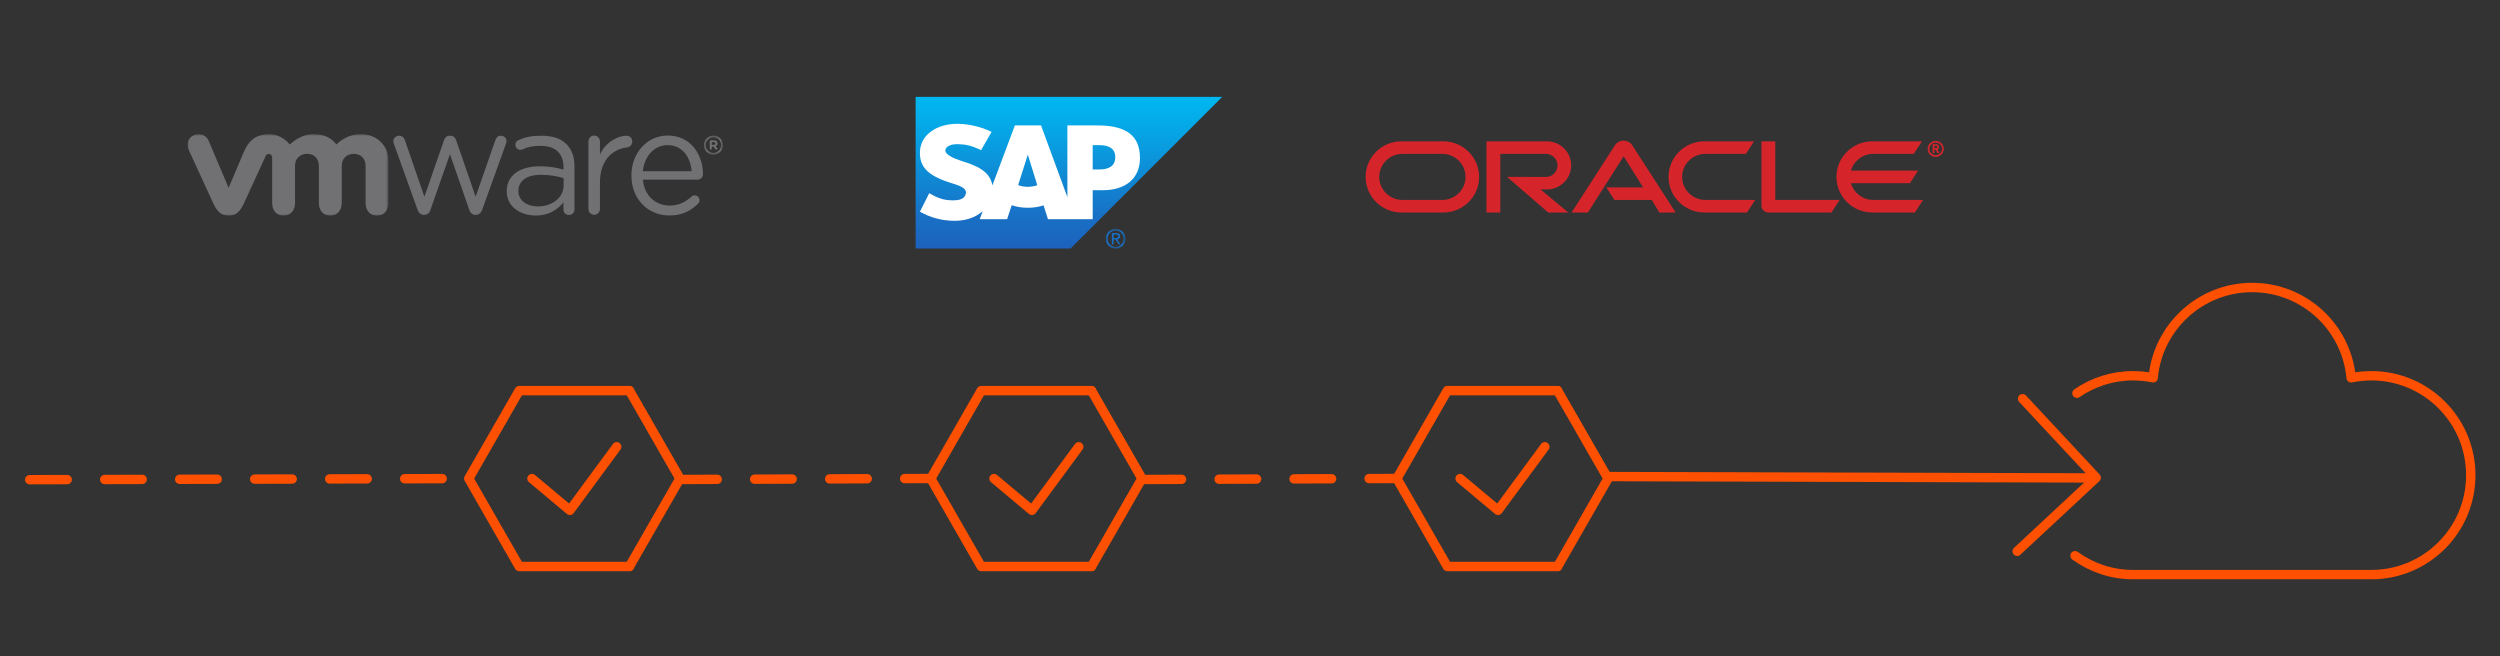 <?xml version="1.0" encoding="UTF-8"?>
<svg width="800px" height="210px" viewBox="0 0 800 210" version="1.1" xmlns="http://www.w3.org/2000/svg" xmlns:xlink="http://www.w3.org/1999/xlink">
    <rect x="0" y="0" width="800" height="210" fill="#333333" stroke="none"/>
    <title>feat_msp-cloud</title>
    <defs>
        <polygon id="path-1" points="0 0.904 64.299 0.904 64.299 27 0 27"></polygon>
        <polygon id="path-3" points="0.241 0.366 6.346 0.366 6.346 6.508 0.241 6.508"></polygon>
        <linearGradient x1="0%" y1="100%" x2="0%" y2="0%" id="linearGradient-5">
            <stop stop-color="#1D61BC" offset="0%"></stop>
            <stop stop-color="#1870C5" offset="20.672%"></stop>
            <stop stop-color="#06A5E5" offset="76.745%"></stop>
            <stop stop-color="#00B8F1" offset="100%"></stop>
        </linearGradient>
        <polygon id="path-6" points="0.046 0.223 6.397 0.223 6.397 6.54 0.046 6.54"></polygon>
    </defs>
    <g id="feat_msp-cloud" stroke="none" stroke-width="1" fill="none" fill-rule="evenodd">
        <g id="Group-5" transform="translate(9, 92)" stroke="#FE5000" stroke-linecap="round" stroke-linejoin="round" stroke-width="3">
            <g id="Group-3" transform="translate(0, 33)">
                <polyline id="Stroke-1" points="192.426 9.99999993e-05 157.142 9.99999993e-05 141 28.137 157.142 56.277 192.426 56.277"></polyline>
                <polyline id="Stroke-3" points="192.426 56.277 208.569 28.138 192.426 0"></polyline>
                <polyline id="Stroke-6" points="188.344 17.969 173.364 38.309 161.224 28.139"></polyline>
                <polyline id="Stroke-7" points="340.279 9.99999993e-05 304.996 9.99999993e-05 288.853 28.137 304.996 56.277 340.279 56.277"></polyline>
                <polyline id="Stroke-9" points="340.279 56.277 356.422 28.138 340.279 0"></polyline>
                <polyline id="Stroke-12" points="336.197 17.969 321.217 38.309 309.077 28.139"></polyline>
                <polyline id="Stroke-13" points="489.426 9.99999993e-05 454.142 9.99999993e-05 438 28.137 454.142 56.277 489.426 56.277"></polyline>
                <polyline id="Stroke-15" points="489.426 56.277 505.57 28.138 489.426 0"></polyline>
                <polyline id="Stroke-18" points="485.344 17.969 470.365 38.309 458.224 28.139"></polyline>
                <polyline id="Stroke-19" points="638.226 2.587 661.778 27.859 636.505 51.411"></polyline>
                <line x1="661.045" y1="27.939" x2="505.5" y2="27.5" id="Stroke-21"></line>
                <line x1="208.5" y1="28.432" x2="288.499" y2="28.115" id="Stroke-24" stroke-dasharray="12"></line>
                <line x1="357.107" y1="28.432" x2="437.107" y2="28.115" id="Stroke-24-Copy-2" stroke-dasharray="12"></line>
                <line x1="0.5" y1="28.5" x2="141.284" y2="28.138" id="Stroke-24-Copy" stroke-dasharray="12"></line>
            </g>
            <path d="M655,85.824 C660.225,89.608 666.618,91.874 673.565,91.874 L749.834,91.874 C767.405,91.874 781.649,77.629 781.649,60.059 C781.649,42.488 767.405,28.244 749.834,28.244 C747.618,28.244 745.454,28.472 743.367,28.903 C741.894,12.698 728.277,6.11066753e-13 711.689,6.11066753e-13 C695.1,6.11066753e-13 681.483,12.698 680.012,28.903 C677.926,28.472 675.767,28.244 673.554,28.244 C666.891,28.247 660.73,30.325 655.624,33.832" id="Stroke-1"></path>
        </g>
        <g id="Group" transform="translate(60, 42)">
            <path d="M73.608,25.09 L66.106,4.2 C66.008,3.91 65.866,3.53 65.866,3.196 C65.866,2.29 66.632,1.43 67.728,1.43 C68.684,1.43 69.308,2.05 69.594,2.956 L75.81,20.958 L82.068,2.906 C82.354,2.05 82.93,1.43 83.882,1.43 L84.074,1.43 C85.08,1.43 85.702,2.05 85.986,2.906 L92.198,20.958 L98.512,2.862 C98.752,2.096 99.274,1.43 100.28,1.43 C101.33,1.43 102.096,2.238 102.096,3.148 C102.096,3.482 101.952,3.862 101.858,4.152 L94.308,25.09 C93.92,26.184 93.158,26.758 92.298,26.758 L92.154,26.758 C91.198,26.758 90.48,26.184 90.144,25.09 L83.982,7.34 L77.766,25.09 C77.432,26.184 76.714,26.758 75.76,26.758 L75.66,26.758 C74.754,26.758 73.99,26.184 73.608,25.09" id="Fill-1" fill="#717073"></path>
            <path d="M128.296,3.251 C128.296,2.243 129.108,1.381 130.112,1.381 C131.17,1.381 131.982,2.195 131.982,3.251 L131.982,7.491 C133.8,3.373 137.832,1.429 140.504,1.429 C141.608,1.429 142.328,2.243 142.328,3.295 C142.328,4.301 141.658,5.017 140.694,5.163 C135.906,5.737 131.982,9.329 131.982,16.465 L131.982,24.857 C131.982,25.863 131.216,26.723 130.164,26.723 C129.108,26.723 128.296,25.907 128.296,24.857 L128.296,3.251" id="Fill-3" fill="#717073"></path>
            <path d="M161.331,12.786 C160.957,8.33 158.419,4.448 153.589,4.448 C149.367,4.448 146.175,7.998 145.713,12.786 L161.331,12.786 Z M154.153,26.956 C147.491,26.956 142.049,21.788 142.049,14.208 L142.049,14.11 C142.049,7.054 146.975,1.366 153.685,1.366 C160.859,1.366 164.945,7.286 164.945,13.78 C164.945,14.778 164.139,15.49 163.253,15.49 L145.713,15.49 C146.225,20.792 149.929,23.78 154.249,23.78 C157.251,23.78 159.453,22.594 161.237,20.936 C161.517,20.702 161.847,20.512 162.271,20.512 C163.159,20.512 163.865,21.222 163.865,22.078 C163.865,22.502 163.679,22.93 163.299,23.258 C161.003,25.484 158.281,26.956 154.153,26.956 L154.153,26.956 Z" id="Fill-5" fill="#717073"></path>
            <path d="M120.351,17.375 L120.351,14.989 C118.535,14.463 116.097,13.935 113.093,13.935 C108.469,13.935 105.887,15.943 105.887,19.043 L105.887,19.139 C105.887,22.241 108.749,24.055 112.093,24.055 C116.625,24.055 120.351,21.285 120.351,17.375 M102.163,19.285 L102.163,19.187 C102.163,13.985 106.461,11.215 112.711,11.215 C115.863,11.215 118.105,11.645 120.307,12.267 L120.307,11.405 C120.307,6.969 117.577,4.675 112.953,4.675 C110.469,4.675 109.023,4.991 107.207,5.799 C106.971,5.897 106.729,5.945 106.543,5.945 C105.683,5.945 104.917,5.227 104.917,4.369 C104.917,3.607 105.249,3.137 105.921,2.839 C108.351,1.785 110.185,1.433 113.333,1.433 C116.815,1.433 119.489,2.337 121.301,4.153 C122.973,5.823 123.833,8.209 123.833,11.361 L123.833,24.981 C123.833,26.027 123.069,26.793 122.061,26.793 C121.017,26.793 120.307,26.027 120.307,25.075 L120.307,22.719 C118.585,24.965 115.719,26.969 111.383,26.969 C106.797,26.969 102.163,24.343 102.163,19.285" id="Fill-7" fill="#717073"></path>
            <g id="Group-11">
                <mask id="mask-2" fill="white">
                    <use xlink:href="#path-1"></use>
                </mask>
                <g id="Clip-10"></g>
                <path d="M6.739,2.979 C5.931,1.207 3.933,0.403 2.067,1.233 C0.199,2.063 -0.487,4.135 0.357,5.909 L8.189,22.933 C9.421,25.603 10.719,27.001 13.155,27.001 C15.759,27.001 16.893,25.477 18.123,22.933 C18.123,22.933 24.955,8.057 25.025,7.901 C25.095,7.743 25.313,7.263 26.009,7.267 C26.597,7.273 27.091,7.741 27.091,8.369 L27.091,22.919 C27.091,25.161 28.335,27.001 30.727,27.001 C33.117,27.001 34.411,25.161 34.411,22.919 L34.411,11.015 C34.411,8.719 36.055,7.229 38.297,7.229 C40.539,7.229 42.031,8.771 42.031,11.015 L42.031,22.919 C42.031,25.161 43.281,27.001 45.669,27.001 C48.059,27.001 49.359,25.161 49.359,22.919 L49.359,11.015 C49.359,8.719 50.997,7.229 53.241,7.229 C55.479,7.229 56.977,8.771 56.977,11.015 L56.977,22.919 C56.977,25.161 58.223,27.001 60.613,27.001 C63.003,27.001 64.299,25.161 64.299,22.919 L64.299,9.371 C64.299,4.391 60.297,0.903 55.479,0.903 C50.667,0.903 47.653,4.233 47.653,4.233 C46.051,2.155 43.843,0.907 40.107,0.907 C36.163,0.907 32.711,4.233 32.711,4.233 C31.109,2.155 28.379,0.907 26.119,0.907 C22.625,0.907 19.851,2.443 18.157,6.315 L13.155,18.105 L6.739,2.979" id="Fill-9" fill="#717073" mask="url(#mask-2)"></path>
            </g>
            <g id="Group-14" transform="translate(165, 1)">
                <mask id="mask-4" fill="white">
                    <use xlink:href="#path-3"></use>
                </mask>
                <g id="Clip-13"></g>
                <path d="M5.761,3.434 L5.761,3.426 C5.761,2.056 4.703,0.932 3.293,0.932 C1.893,0.932 0.819,2.074 0.819,3.434 L0.819,3.45 C0.819,4.816 1.883,5.94 3.293,5.94 C4.687,5.94 5.761,4.798 5.761,3.434 M0.241,3.454 L0.241,3.434 C0.241,1.768 1.593,0.366 3.293,0.366 C5.015,0.366 6.347,1.754 6.347,3.42 L6.347,3.434 C6.347,5.106 4.999,6.508 3.293,6.508 C1.569,6.508 0.241,5.124 0.241,3.454" id="Fill-12" fill="#717073" mask="url(#mask-4)"></path>
            </g>
            <path d="M168.437,4.336 C168.753,4.336 168.929,4.17 168.929,3.918 L168.929,3.908 C168.929,3.632 168.741,3.486 168.425,3.486 L167.777,3.486 L167.777,4.336 L168.437,4.336 Z M167.125,3.226 C167.125,3.044 167.269,2.9 167.453,2.9 L168.473,2.9 C168.855,2.9 169.151,3.008 169.335,3.202 C169.503,3.366 169.593,3.6 169.593,3.876 L169.593,3.884 C169.593,4.35 169.359,4.634 169.003,4.784 L169.453,5.334 C169.515,5.414 169.559,5.482 169.559,5.582 C169.559,5.762 169.405,5.882 169.249,5.882 C169.105,5.882 169.007,5.808 168.929,5.714 L168.297,4.914 L167.777,4.914 L167.777,5.558 C167.777,5.738 167.637,5.882 167.453,5.882 C167.269,5.882 167.125,5.738 167.125,5.558 L167.125,3.226 Z" id="Fill-15" fill="#717073"></path>
        </g>
        <path d="M615.034,45.218 L612.413,49.237 L599.452,49.237 C596.061,49.237 593.183,51.509 592.303,54.6 L592.303,54.6 L613.788,54.6 L611.184,58.618 L592.303,58.618 C593.183,61.727 596.061,63.982 599.452,63.982 L599.452,63.982 L615.383,63.982 L612.779,68 L599.159,68 C592.816,68 587.665,62.909 587.665,56.618 C587.665,50.327 592.816,45.218 599.159,45.218 L599.159,45.218 L615.034,45.218 Z M561.286,45.218 L558.702,49.237 L545.722,49.237 C541.616,49.237 538.28,52.545 538.28,56.618 C538.28,60.691 541.616,63.982 545.722,63.982 L561.653,63.982 L559.049,68 L545.429,68 C539.087,68 533.936,62.909 533.936,56.618 C533.936,50.327 539.087,45.218 545.429,45.218 L561.286,45.218 Z M461.837,45.218 C468.18,45.218 473.322,50.327 473.322,56.618 C473.322,62.909 468.18,68 461.837,68 L448.486,68 C442.146,68 437,62.909 437,56.618 C437,50.327 442.146,45.218 448.486,45.218 L461.837,45.218 Z M494.999,45.218 C499.289,45.218 502.772,48.673 502.772,52.927 C502.772,57.182 499.289,60.618 494.999,60.618 L494.999,60.618 L492.983,60.618 L501.855,68 L495.439,68 L482.252,56.6 L494.706,56.618 C496.759,56.618 498.409,54.963 498.409,52.927 C498.409,50.891 496.759,49.237 494.706,49.237 L494.706,49.237 L480.089,49.237 L480.089,68 L475.672,68 L475.672,45.218 Z M568.087,45.218 L568.087,63.982 L588.673,63.982 L586.071,68 L565.924,68 C565.301,68 564.732,67.763 564.311,67.345 C563.889,66.927 563.669,66.382 563.669,65.818 L563.669,65.818 L563.669,45.218 L568.087,45.218 Z M519.563,45 C520.645,45 521.653,45.509 522.24,46.364 L536.208,68 L531.003,68 L528.546,63.982 L516.612,63.982 L514.009,59.964 L525.796,59.964 L519.563,50.018 L508.125,68 L502.918,68 L516.832,46.4 C517.437,45.527 518.445,45 519.563,45 Z M461.541,49.237 L448.781,49.237 C444.675,49.237 441.346,52.545 441.346,56.618 C441.346,60.691 444.675,63.982 448.781,63.982 L461.541,63.982 C465.649,63.982 468.976,60.691 468.976,56.618 C468.976,52.545 465.649,49.237 461.541,49.237 Z M619.415,45.091 C620.845,45.091 622,46.236 622,47.655 C622,49.073 620.845,50.218 619.415,50.218 C618.004,50.218 616.849,49.073 616.849,47.655 C616.849,46.236 618.004,45.091 619.415,45.091 Z M619.415,45.636 C618.297,45.636 617.399,46.527 617.399,47.636 C617.399,48.763 618.297,49.655 619.415,49.655 C620.552,49.655 621.45,48.763 621.45,47.636 C621.45,46.527 620.552,45.636 619.415,45.636 Z M619.177,46.127 C619.58,46.127 619.745,46.146 619.928,46.218 C620.442,46.382 620.497,46.836 620.497,47.018 C620.497,47.055 620.497,47.145 620.46,47.254 C620.442,47.364 620.369,47.582 620.112,47.745 C620.075,47.764 620.057,47.782 619.984,47.818 L620.644,49 L620.002,49 L619.415,47.909 L619.012,47.909 L619.012,49 L618.443,49 L618.443,46.127 L619.177,46.127 Z M619.303,46.601 L619.012,46.6 L619.012,47.436 L619.379,47.436 C619.562,47.418 619.745,47.418 619.855,47.254 C619.91,47.182 619.928,47.109 619.928,47 C619.928,46.855 619.837,46.727 619.708,46.655 C619.601,46.609 619.495,46.602 619.303,46.601 Z" id="Combined-Shape" fill="#D5252B"></path>
        <g id="Group-2" transform="translate(293, 31)">
            <polygon id="Fill-1" fill="url(#linearGradient-5)" points="0 1.31671634e-13 0 48.534 49.578 48.534 98.106 0.005 0 0.005"></polygon>
            <g id="Group-6" transform="translate(60.771, 42.018)">
                <mask id="mask-7" fill="white">
                    <use xlink:href="#path-6"></use>
                </mask>
                <g id="Clip-5"></g>
                <path d="M3.256,0.735 C4.669,0.735 5.782,1.877 5.782,3.365 C5.782,4.877 4.669,5.994 3.256,5.994 C1.818,5.994 0.661,4.877 0.661,3.365 C0.661,1.877 1.818,0.735 3.256,0.735 L3.256,0.735 Z M3.256,0.223 C1.523,0.223 0.046,1.559 0.046,3.365 C0.046,5.184 1.523,6.54 3.256,6.54 C4.965,6.54 6.397,5.184 6.397,3.365 C6.397,1.559 4.965,0.223 3.256,0.223 L3.256,0.223 Z M2.573,2.033 L3.324,2.033 C3.693,2.033 4.109,2.093 4.109,2.545 C4.109,3.11 3.688,3.16 3.222,3.16 L2.573,3.16 L2.573,2.033 Z M2.026,1.555 L2.026,5.175 L2.573,5.175 L2.573,3.604 L3.187,3.604 L4.178,5.175 L4.792,5.175 L3.734,3.604 C4.263,3.538 4.69,3.23 4.69,2.579 C4.69,1.866 4.253,1.555 3.392,1.555 L2.026,1.555 Z" id="Fill-4" fill="#1870C5" mask="url(#mask-7)"></path>
            </g>
            <path d="M58.221,9.128 L48.565,9.128 L48.565,32.089 L40.129,9.128 L31.768,9.128 L24.56,28.325 C23.799,23.486 18.786,21.811 14.846,20.562 C12.248,19.726 9.484,18.498 9.509,17.137 C9.531,16.025 10.994,14.993 13.88,15.148 C15.825,15.246 17.54,15.403 20.947,17.05 L24.301,11.206 C21.193,9.618 16.887,8.622 13.364,8.614 L13.342,8.614 C9.232,8.614 5.808,9.954 3.684,12.147 C2.207,13.681 1.409,15.622 1.373,17.782 C1.318,20.741 2.407,22.841 4.688,24.521 C6.618,25.935 9.079,26.845 11.254,27.527 C13.937,28.354 16.126,29.076 16.101,30.616 C16.079,31.177 15.871,31.702 15.465,32.117 C14.798,32.812 13.772,33.068 12.352,33.1 C9.616,33.155 7.587,32.728 4.354,30.818 L1.373,36.744 C4.595,38.579 8.409,39.652 12.303,39.652 L12.807,39.652 C16.194,39.586 18.93,38.619 21.117,36.862 L21.471,36.553 L20.505,39.149 L29.274,39.149 L30.747,34.67 C32.288,35.191 34.043,35.484 35.9,35.484 C37.713,35.484 39.424,35.211 40.937,34.713 L42.353,39.149 L56.661,39.149 L56.661,29.872 L59.783,29.872 C67.323,29.872 71.788,26.034 71.788,19.594 C71.788,12.425 67.452,9.138 58.22,9.138 M35.898,28.783 C34.773,28.783 33.717,28.577 32.805,28.234 L35.868,18.574 L35.933,18.574 L38.933,28.26 C38.029,28.583 37.001,28.783 35.902,28.783 M58.785,23.223 L56.659,23.223 L56.659,15.446 L58.785,15.446 C61.624,15.446 63.884,16.381 63.884,19.285 C63.884,22.283 61.624,23.223 58.785,23.223" id="Fill-7" fill="#FFFFFF"></path>
        </g>
    </g>
</svg>